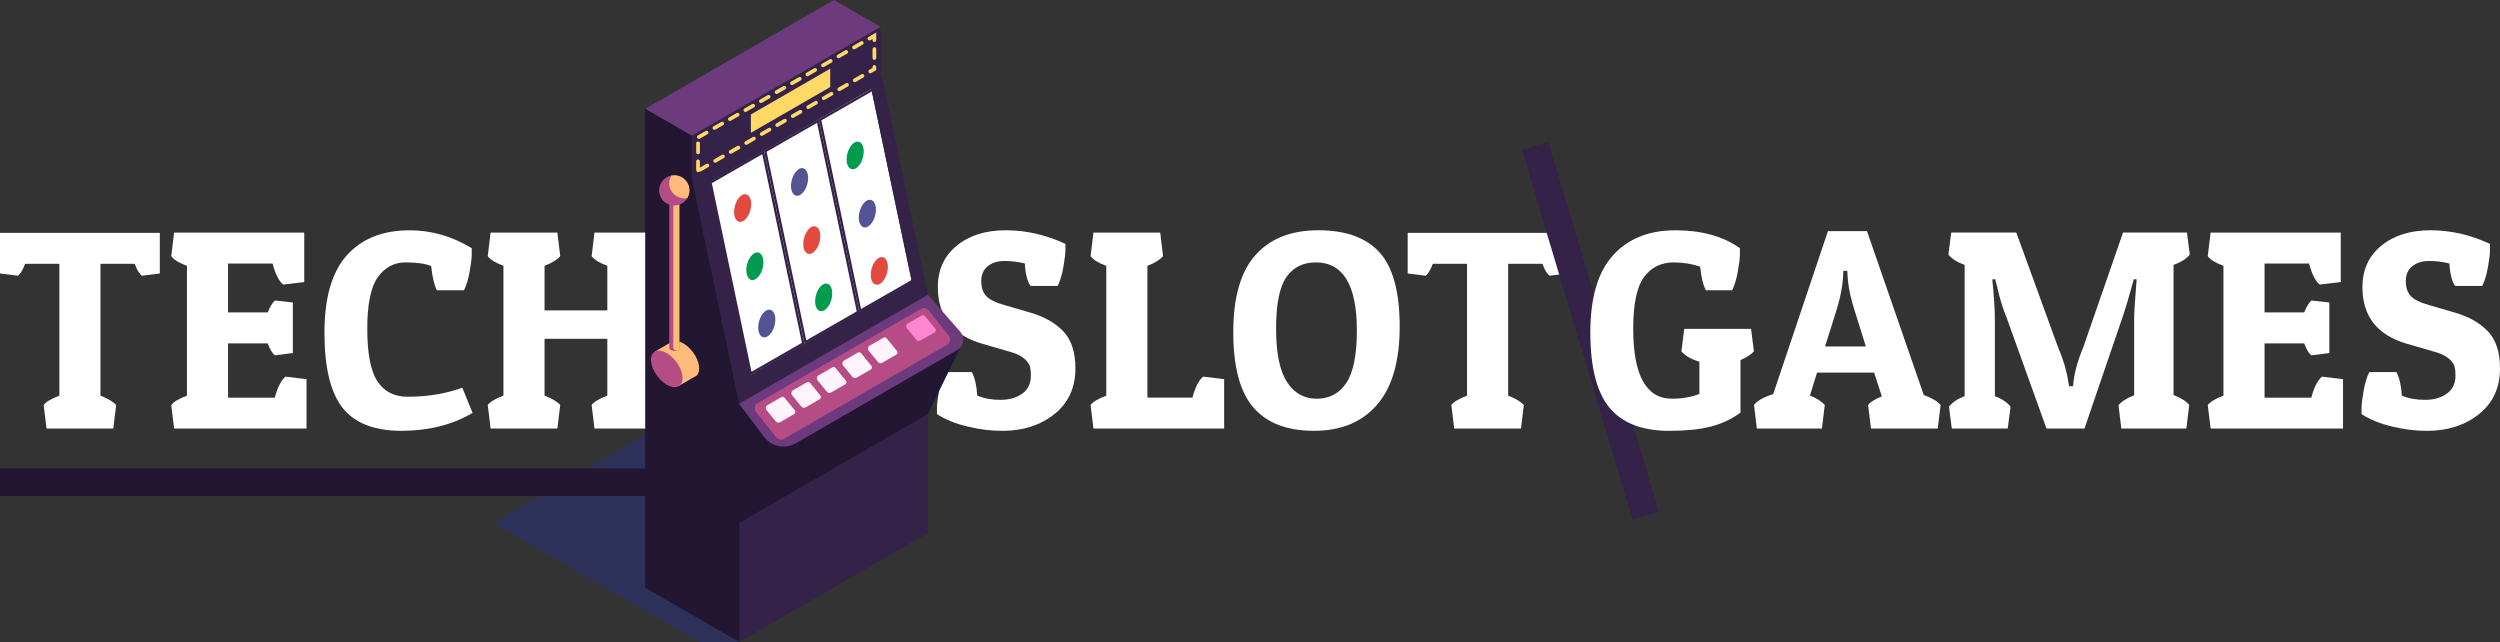 <?xml version="1.0" encoding="UTF-8"?>
<svg id="Layer_2" data-name="Layer 2" xmlns="http://www.w3.org/2000/svg" viewBox="0 0 835.01 214.42">
  <rect x="0" y="0" width="835.01" height="214.42" fill="#333333" stroke="none"/>
  <defs>
    <style>
      .cls-1 {
        fill: #535395;
      }

      .cls-1, .cls-2, .cls-3, .cls-4, .cls-5, .cls-6, .cls-7, .cls-8, .cls-9, .cls-10, .cls-11, .cls-12, .cls-13 {
        stroke-width: 0px;
      }

      .cls-2 {
        fill: #6d3b7d;
      }

      .cls-3 {
        fill: #352249;
      }

      .cls-4 {
        fill: #221633;
      }

      .cls-5 {
        fill: #ff86d1;
      }

      .cls-6 {
        fill: #ffd966;
      }

      .cls-7 {
        fill: #e34a3f;
      }

      .cls-8 {
        fill: #282e7f;
        opacity: .5;
      }

      .cls-9 {
        fill: #fff;
      }

      .cls-10 {
        fill: #fff4fc;
      }

      .cls-11 {
        fill: #ffbb7a;
      }

      .cls-12 {
        fill: #b64c85;
      }

      .cls-13 {
        fill: #009b4e;
      }
    </style>
  </defs>
  <g id="Layer_3" data-name="Layer 3">
    <g>
      <g>
        <path class="cls-9" d="m53.38,77.77v13.57l-6.01.76c-.83-.63-1.62-1.96-2.38-3.98h-11.44v44.02c2.54,1.01,4.29,2.06,5.24,3.13l-.95,7.87H15.54l-.95-7.87c.82-1.07,2.57-2.12,5.24-3.13v-44.02h-11.44c-.76,2.02-1.56,3.35-2.38,3.98L0,91.34v-13.57h53.38Z"/>
        <path class="cls-9" d="m102.38,143.14h-44.23l-.95-7.87c.83-1.07,2.57-2.12,5.24-3.13v-43.35c-2.61-.95-4.35-2.02-5.24-3.23l.95-7.87h43.47v16.51l-7.05.85c-1.46-1.26-2.64-3.6-3.53-7.02h-14.87v16.32h13.25c.76-1.9,1.56-3.23,2.38-3.98l6.01.66v16.89l-6.01.76c-.83-.63-1.62-1.96-2.38-3.98h-13.25v18.12h15.63c.83-3.29,2-5.63,3.53-7.02l7.05.85v16.51Z"/>
        <path class="cls-9" d="m144.03,88.87c-1.91-.82-4.77-1.23-8.58-1.23s-6.9,1.65-9.25,4.93c-2.35,3.29-3.53,9.04-3.53,17.27s1.13,14.06,3.38,17.5c2.26,3.45,5.61,5.17,10.06,5.17,6.8,0,12.9-1.01,18.3-3.04l3.43,8.44c-6.74,3.98-14.65,5.98-23.74,5.98s-15.65-2.56-19.68-7.68c-4.04-5.12-6.05-13.5-6.05-25.14s2.49-20.24,7.48-25.8c4.99-5.56,11.99-8.35,21.02-8.35,7.24,0,14.14,1.99,20.69,5.98v2.18c0,1.08-.22,2.91-.67,5.5-.45,2.59-1.08,4.71-1.91,6.36h-9.06c-.89-1.71-1.52-4.4-1.91-8.06Z"/>
        <path class="cls-9" d="m202.85,113.16h-20.97v18.97c2.54,1.01,4.29,2.06,5.24,3.13l-.95,7.87h-22.31l-.95-7.87c.83-1.07,2.57-2.12,5.24-3.13v-43.35c-2.61-.95-4.35-2.02-5.24-3.23l.95-7.87h22.31l.95,7.87c-1.02,1.2-2.76,2.28-5.24,3.23v14.89h20.97v-14.89c-2.61-.95-4.35-2.02-5.24-3.23l.95-7.87h22.31l.95,7.87c-1.02,1.2-2.76,2.28-5.24,3.23v43.35c2.54,1.01,4.29,2.06,5.24,3.13l-.95,7.87h-22.31l-.95-7.87c.83-1.07,2.57-2.12,5.24-3.13v-18.97Z"/>
      </g>
      <g>
        <path class="cls-9" d="m342.33,88.02c-2.16-.57-4.42-.85-6.77-.85s-4.24.59-5.67,1.76c-1.43,1.17-2.15,2.81-2.15,4.93s.54,3.78,1.62,4.98c1.08,1.2,3.21,2.25,6.39,3.13l8.48,2.47c4.58,1.33,8.21,3.4,10.91,6.21,2.7,2.81,4.05,6.94,4.05,12.38,0,6.45-2.34,11.54-7.01,15.27-4.67,3.73-10.47,5.6-17.4,5.6-3.81,0-7.74-.49-11.77-1.47-4.04-.98-7.39-2.36-10.06-4.13v-2.18c0-1.07.22-2.91.67-5.5.44-2.59,1.08-4.71,1.91-6.36h9.06c1.02,1.96,1.62,4.59,1.81,7.87,2.22.95,4.81,1.42,7.77,1.42s5.39-.7,7.29-2.09c1.91-1.39,2.86-3.38,2.86-5.98,0-1.2-.1-2.2-.29-2.99-.19-.79-.78-1.64-1.76-2.56-.99-.92-2.4-1.66-4.24-2.23l-9.82-2.85c-9.98-2.85-14.97-9.17-14.97-18.97,0-5.75,2.1-10.36,6.29-13.8,4.19-3.45,9.68-5.17,16.44-5.17s13.39,1.52,19.88,4.55v2.18c0,1.08-.22,2.91-.67,5.5-.45,2.59-1.08,4.71-1.91,6.36h-9.06c-1.08-1.52-1.72-4.02-1.91-7.49Z"/>
        <path class="cls-9" d="m408.87,143.14h-43.66l-.95-7.87c.83-1.07,2.57-2.12,5.24-3.13v-43.35c-2.61-.95-4.35-2.02-5.24-3.23l.95-7.87h22.31l.95,7.87c-1.02,1.2-2.76,2.28-5.24,3.23v44.02h15.06c.83-3.29,2-5.63,3.53-7.02l7.05.85v16.51Z"/>
        <path class="cls-9" d="m438.9,143.89c-9.02,0-15.78-2.59-20.26-7.78-4.48-5.19-6.72-13.58-6.72-25.19s2.46-20.17,7.39-25.71c4.92-5.53,11.95-8.3,21.07-8.3s15.92,2.47,20.4,7.4c4.48,4.93,6.72,13.19,6.72,24.76s-2.51,20.27-7.53,26.09c-5.02,5.82-12.04,8.73-21.07,8.73Zm-9.25-51.32c-2.29,3.29-3.43,9.01-3.43,17.17s1.21,14.1,3.62,17.84c2.42,3.73,5.74,5.6,9.96,5.6s7.51-1.76,9.87-5.27c2.35-3.51,3.53-9.34,3.53-17.5,0-15.18-4.58-22.77-13.73-22.77-4.26,0-7.53,1.65-9.82,4.93Z"/>
        <path class="cls-9" d="m523.55,77.77v13.57l-6,.76c-.83-.63-1.62-1.96-2.38-3.98h-11.44v44.02c2.54,1.01,4.29,2.06,5.24,3.13l-.95,7.87h-22.31l-.95-7.87c.83-1.07,2.57-2.12,5.24-3.13v-44.02h-11.44c-.76,2.02-1.56,3.35-2.38,3.98l-6.01-.76v-13.57h53.38Z"/>
      </g>
      <rect class="cls-3" x="526.59" y="45.94" width="9.23" height="128.99" transform="translate(-9.35 157.05) rotate(-16.67)"/>
      <g>
        <path class="cls-9" d="m559.14,87.64c-4.32,0-7.67,1.65-10.06,4.93-2.38,3.29-3.58,9.01-3.58,17.17,0,15.62,4.32,23.43,12.96,23.43,3.43,0,6.48-.54,9.15-1.61v-10.72c-2.92-.95-4.93-2.12-6.01-3.51l.95-7.49h22.31l.95,7.49c-.83,1.01-2.32,1.99-4.48,2.94v17.55c-3.05,2.21-6.4,3.78-10.06,4.7-3.66.92-8.21,1.38-13.68,1.38-9.09,0-15.76-2.58-20.02-7.73-4.26-5.15-6.39-13.53-6.39-25.14s2.53-20.19,7.58-25.76c5.05-5.56,11.98-8.35,20.78-8.35s16,1.99,21.59,5.98v2.18c0,1.08-.22,2.91-.67,5.5-.45,2.59-1.08,4.71-1.91,6.36h-8.77c-.95-1.77-1.59-4.4-1.91-7.87-2.73-.95-5.66-1.42-8.77-1.42Z"/>
        <path class="cls-9" d="m623.58,77.2l18.97,54.74c2.67.95,4.54,2.06,5.62,3.32l-.95,7.87h-22.31l-.95-7.87c.76-1.01,2.29-1.96,4.58-2.85l-2.57-7.97h-19.07l-2.38,7.68c2.22.89,3.88,1.93,4.96,3.13l-.95,7.87h-21.73l-.95-7.87c1.14-1.45,3.27-2.66,6.39-3.6l18.3-54.45h13.06Zm-7.91,13.28c0,3.86-.79,8.35-2.38,13.47l-3.72,11.76h13.63l-3.62-11.57c-1.46-4.43-2.29-8.44-2.48-12.05l-.1-1.61h-1.33Z"/>
        <path class="cls-9" d="m712.8,107.37c0-2.53.22-6.45.67-11.76l.19-2.28-.95-.09c-1.46,5.38-2.73,9.65-3.81,12.81l-12.68,37.09h-12.68l-13.34-37.09c-1.21-2.85-2.29-6.39-3.24-10.63l-.57-2.18-.95.09c.57,5.63.86,10.31.86,14.04v24.95c2.35.89,4.1,2.06,5.24,3.51l-.95,7.3h-18.68l-.95-7.3c1.14-1.45,2.89-2.62,5.24-3.51v-43.83c-2.61-.95-4.42-2.12-5.43-3.51l.95-7.31h21.73l13.92,38.23c1.78,4.17,2.92,8,3.43,11.48l.29,1.61h1.33c.25-3.86,1.4-8.22,3.43-13.09l13.25-38.23h21.35l.95,7.31c-1.02,1.39-2.83,2.56-5.43,3.51v43.45c2.48.95,4.23,2.06,5.24,3.32l-.95,7.87h-21.73l-.95-7.78c1.02-1.26,2.76-2.37,5.24-3.32v-24.67Z"/>
        <path class="cls-9" d="m782.58,143.14h-44.23l-.95-7.87c.83-1.07,2.57-2.12,5.24-3.13v-43.35c-2.61-.95-4.35-2.02-5.24-3.23l.95-7.87h43.47v16.51l-7.05.85c-1.46-1.26-2.64-3.6-3.53-7.02h-14.87v16.32h13.25c.76-1.9,1.56-3.23,2.38-3.98l6.01.66v16.89l-6.01.76c-.83-.63-1.62-1.96-2.38-3.98h-13.25v18.12h15.63c.83-3.29,2-5.63,3.53-7.02l7.05.85v16.51Z"/>
        <path class="cls-9" d="m818.13,88.02c-2.16-.57-4.42-.85-6.77-.85s-4.24.59-5.67,1.76c-1.43,1.17-2.14,2.81-2.14,4.93s.54,3.78,1.62,4.98c1.08,1.2,3.21,2.25,6.39,3.13l8.48,2.47c4.58,1.33,8.21,3.4,10.92,6.21,2.7,2.81,4.05,6.94,4.05,12.38,0,6.45-2.33,11.54-7.01,15.27-4.67,3.73-10.47,5.6-17.4,5.6-3.81,0-7.74-.49-11.77-1.47-4.04-.98-7.39-2.36-10.06-4.13v-2.18c0-1.07.22-2.91.67-5.5.44-2.59,1.08-4.71,1.91-6.36h9.06c1.02,1.96,1.62,4.59,1.81,7.87,2.22.95,4.81,1.42,7.77,1.42s5.39-.7,7.29-2.09c1.91-1.39,2.86-3.38,2.86-5.98,0-1.2-.09-2.2-.29-2.99-.19-.79-.78-1.64-1.76-2.56-.99-.92-2.4-1.66-4.24-2.23l-9.82-2.85c-9.98-2.85-14.97-9.17-14.97-18.97,0-5.75,2.1-10.36,6.29-13.8,4.19-3.45,9.68-5.17,16.44-5.17s13.39,1.52,19.88,4.55v2.18c0,1.08-.22,2.91-.67,5.5-.45,2.59-1.08,4.71-1.91,6.36h-9.06c-1.08-1.52-1.72-4.02-1.91-7.49Z"/>
      </g>
      <g id="slot_machine_1">
        <polygon class="cls-8" points="302.51 174.65 233.62 134.87 164.73 174.65 233.62 214.42 246.89 214.42 242.82 209.11 302.51 174.65"/>
        <polygon class="cls-2" points="294.13 9 231.1 45.36 215.5 36.36 278.53 0 294.13 9"/>
        <polygon class="cls-3" points="294.13 23.58 231.1 59.94 231.1 45.36 294.13 9 294.13 23.58"/>
        <polygon class="cls-6" points="277.29 29.08 250.8 44.36 250.8 38.23 277.29 22.95 277.29 29.08"/>
        <polygon class="cls-3" points="309.92 178.07 246.89 214.42 246.89 134.82 309.92 98.47 309.92 178.07"/>
        <path class="cls-6" d="m287.81,13.75c-.11,0-.21.03-.31.08l-1.63.94s0,0,0,0h0s0,0,0,0h0s0,0,0,0h0s0,0,0,0h0c-.51.29-.93.54-.93.54-.3.17-.4.55-.23.85.12.2.32.31.54.31.11,0,.21-.03.31-.08l2.59-1.49c.3-.17.4-.55.23-.85-.12-.2-.32-.31-.54-.31h0Zm-5.18,2.99c-.11,0-.21.03-.31.08l-.41.24s0,0,0,0h0s0,0,0,0h0s0,0,0,0h-.02s0,.01,0,.01h0c-.74.43-2.14,1.23-2.14,1.23-.3.17-.4.55-.23.85.12.2.32.31.54.31.11,0,.21-.03.31-.08l2.59-1.49c.3-.17.4-.55.23-.85-.12-.2-.32-.31-.54-.31h0Zm-5.18,2.99c-.11,0-.21.03-.31.08l-2.12,1.22s0,0,0,0h0s0,0,0,0h0s-.01,0-.02.01h0s0,0,0,0h0s-.02.01-.03.02h0c-.25.14-.41.24-.41.24-.3.17-.4.55-.23.85.12.2.32.31.54.31.11,0,.21-.03.31-.08l2.59-1.49c.3-.17.4-.55.23-.85-.12-.2-.32-.31-.54-.31h0Zm-5.18,2.99c-.11,0-.21.03-.31.08,0,0-1.06.61-1.82,1.05h0s-.02.01-.03.02l-.74.43c-.3.17-.4.55-.23.85.12.2.32.31.54.31.11,0,.21-.03.31-.08l2.59-1.49c.3-.17.4-.55.23-.85-.12-.2-.32-.31-.54-.31h0Zm-5.18,2.99c-.1,0-.21.03-.31.08l-2.55,1.47h0s0,0,0,0c0,0,0,0,0,0h-.01s0,0,0,0h0s0,0,0,0h0s0,0,0,0h0s0,0,0,0c0,0,0,0,0,0h0s0,0,0,0h0c-.3.17-.4.56-.23.85.12.2.32.31.54.31.11,0,.21-.03.31-.08l2.59-1.49c.3-.17.4-.55.23-.85-.12-.2-.32-.31-.54-.31h0Zm-5.18,2.99c-.11,0-.21.03-.31.08,0,0-.85.49-1.58.91h0s0,0-.01,0h0s0,0,0,0h0s0,0,0,0h0s0,0,0,0h0s0,0,0,0h0s0,0,0,0h0s0,0,0,0h0s0,0,0,0h0s0,0,0,0h0s0,0,0,0l-.95.55c-.3.17-.4.55-.23.85.12.2.32.31.54.31.11,0,.21-.03.31-.08l2.59-1.49c.3-.17.4-.55.23-.85-.12-.2-.32-.31-.54-.31h0Zm-5.18,2.99c-.11,0-.21.03-.31.08l-2.59,1.49c-.3.17-.4.55-.23.85.12.2.32.31.54.31.11,0,.21-.03.31-.08l2.59-1.49c.3-.17.4-.55.23-.85-.12-.2-.32-.31-.54-.31h0Zm-5.18,2.99c-.11,0-.21.03-.31.08l-2.59,1.49c-.3.17-.4.55-.23.85.12.2.32.31.54.31.11,0,.21-.03.31-.08l2.59-1.49c.3-.17.4-.55.23-.85-.12-.2-.32-.31-.54-.31h0Zm-5.18,2.99c-.11,0-.21.03-.31.08l-2.59,1.49c-.3.17-.4.55-.23.85.12.2.32.31.54.31.11,0,.21-.03.31-.08l2.59-1.49c.3-.17.4-.55.23-.85-.12-.2-.32-.31-.54-.31h0Zm-5.18,2.99c-.11,0-.21.03-.31.08l-1.3.75s0,0,0,0l-.04.02s0,0,0,0h0s0,0-.01,0h-.01s0,0,0,0h0s0,0,0,0h0s0,0-.01,0h0c-.61.35-1.2.69-1.2.69-.3.17-.4.55-.23.85.12.2.32.31.54.31.11,0,.21-.03.31-.08l2.59-1.49c.3-.17.4-.55.23-.85-.12-.2-.32-.31-.54-.31h0Zm-5.18,2.99c-.11,0-.21.03-.31.08,0,0-.59.34-1.21.7h0s0,0,0,0l-1.38.8c-.3.17-.4.55-.23.85.12.2.32.31.54.31.11,0,.21-.03.31-.08l2.59-1.49c.3-.17.4-.55.23-.85-.12-.2-.32-.31-.54-.31h0Zm-2.86,3.61c-.34,0-.62.28-.62.62v2.99c0,.34.28.62.62.62s.62-.28.62-.62v-2.99c0-.34-.28-.62-.62-.62h0Zm0,5.98c-.34,0-.62.28-.62.62v2.99c0,.34.28.62.62.62.15,0,.28-.05.39-.14.05.01.11.02.16.02.11,0,.21-.03.31-.08l.19-.11s0,0,0,0h0s0,0,0,0h0s0,0,0,0h0s0,0,0,0h0s0,0,.01,0h0s0,0,.01,0h0s0,0,0,0h0c.64-.37,2.35-1.36,2.35-1.36.3-.17.4-.55.23-.85-.12-.2-.32-.31-.54-.31-.11,0-.21.03-.31.08l-2.2,1.27v-2.11c0-.34-.28-.62-.62-.62h0Zm8.31-1.61c-.11,0-.21.03-.31.08l-2.59,1.49c-.3.17-.4.55-.23.85.12.2.32.31.54.31.11,0,.21-.03.31-.08l2.59-1.5c.3-.17.4-.55.23-.85-.12-.2-.32-.31-.54-.31h0Zm5.18-2.99c-.11,0-.21.03-.31.08l-2.59,1.49c-.3.17-.4.55-.23.85.12.2.32.31.54.31.11,0,.21-.03.31-.08l.69-.4s0,0,0,0h0s0,0,.01,0h0s0,0,0,0h0s0,0,.01,0h0c.77-.44,1.86-1.07,1.86-1.07.3-.17.4-.55.23-.85-.12-.2-.32-.31-.54-.31h0Zm5.18-2.99c-.11,0-.21.03-.31.08l-2.59,1.49c-.3.17-.4.55-.23.85.12.2.32.31.54.31.11,0,.21-.03.31-.08l2.37-1.37s0,0,0,0h0s0,0,0,0h.01c.13-.08.2-.12.2-.12.3-.17.4-.55.23-.85-.12-.2-.32-.31-.54-.31h0Zm5.18-2.99c-.11,0-.21.03-.31.08l-2.59,1.49c-.3.17-.4.55-.23.85.12.2.32.31.54.31.11,0,.21-.03.31-.08,0,0,.95-.55,1.7-.98h0s0,0,0,0l.88-.51c.3-.17.4-.55.23-.85-.12-.2-.32-.31-.54-.31h0Zm5.18-2.99c-.11,0-.21.03-.31.08l-2.59,1.49c-.3.17-.4.55-.23.85.12.2.32.31.54.31.1,0,.21-.03.31-.08l2.59-1.49c.3-.17.4-.55.23-.85-.12-.2-.32-.31-.54-.31h0Zm5.18-2.99c-.11,0-.21.03-.31.08l-2.59,1.49c-.3.17-.4.55-.23.85.12.2.32.31.54.31.11,0,.21-.03.31-.08,0,0,.73-.42,1.41-.82h.01s0,0,0,0h0s0,0,0,0h0s0,0,0,0h.02s0-.01,0-.01h0s0,0,0,0l1.13-.65c.3-.17.4-.55.23-.85-.12-.2-.32-.31-.54-.31h0Zm5.18-2.99c-.11,0-.21.03-.31.08l-2.59,1.49c-.3.17-.4.55-.23.85.12.2.32.31.54.31.11,0,.21-.03.31-.08l2.59-1.49c.3-.17.4-.55.23-.85-.12-.2-.32-.31-.54-.31h0Zm5.18-2.99c-.11,0-.21.03-.31.08l-2.59,1.49c-.3.17-.4.55-.23.85.12.2.32.31.54.31.1,0,.21-.03.31-.08l2.59-1.5c.3-.17.4-.55.23-.85-.12-.2-.32-.31-.54-.31h0Zm5.18-2.99c-.11,0-.21.03-.31.08l-2.59,1.49c-.3.17-.4.55-.23.85.12.2.32.31.54.31.11,0,.21-.03.31-.08l2.59-1.49c.3-.17.4-.55.23-.85-.12-.2-.32-.31-.54-.31h0Zm5.18-2.99c-.11,0-.21.03-.31.08l-2.59,1.49c-.3.17-.4.55-.23.85.12.2.32.31.54.31.11,0,.21-.03.31-.08l1.63-.94s0,0,0,0h0s0,0,.01,0h0s0,0,0,0h0c.51-.3.94-.54.94-.54.3-.17.4-.55.23-.85-.12-.2-.32-.31-.54-.31h0Zm3.97-2.97c-.34,0-.62.28-.62.62v.32l-1.07.62c-.3.17-.4.55-.23.85.12.2.32.31.54.31.11,0,.21-.03.31-.08,0,0,1.52-.88,1.68-.97h0s0,0,0,0h0s0,0,0,0h0s0,0,0,0h0s0,0,0,0h0s0,0,0,0h0s0,0,0,0h0s0,0,0,0h0,0s0,0,0,0h0v-1.04c0-.34-.28-.62-.62-.62h0Zm0-5.98c-.34,0-.62.28-.62.62v2.99c0,.34.28.62.62.62s.62-.28.62-.62v-2.99c0-.34-.28-.62-.62-.62h0Zm.62-4.92l-1.25.72h0c-.66.38-1.34.78-1.34.78-.3.17-.4.55-.23.85.12.2.32.31.54.31.11,0,.21-.03.31-.08l.72-.42v.4c0,.34.28.62.62.62s.62-.28.62-.62v-2.56h0Z"/>
        <polygon class="cls-3" points="309.92 98.47 246.89 134.82 231.1 59.61 294.13 23.25 309.92 98.47"/>
        <polygon class="cls-9" points="304.55 94.1 250.6 125.22 237.08 60.84 291.03 29.72 304.55 94.1"/>
        <g>
          <path class="cls-3" d="m254.6,51.51l13.25,62.99-16.85,9.67-13.25-62.99,16.85-9.67h0Zm.55-1.22l-18.29,10.5,13.59,64.61,18.29-10.5-13.59-64.61h0Z"/>
          <path class="cls-3" d="m272.9,41.02l13.25,62.99-16.85,9.67-13.25-62.99,16.85-9.67h0Zm.55-1.22l-18.29,10.5,13.59,64.61,18.29-10.5-13.59-64.61h0Z"/>
          <path class="cls-3" d="m291.19,30.54l13.25,62.99-16.85,9.67-13.25-62.99,16.85-9.67h0Zm.55-1.22l-18.29,10.5,13.59,64.61,18.29-10.5-13.59-64.61h0Z"/>
        </g>
        <polygon class="cls-4" points="267.56 147.05 252.42 143.76 252.75 149.14 256.2 153.67 256.05 153.76 245.44 175.51 309.92 138.29 320.79 116.01 267.56 147.05"/>
        <path class="cls-4" d="m256.54,147.68c-.7-.89-1.4-1.78-2.08-2.69l-7.57-10.16h0s-15.8-75.22-15.8-75.22v-14.25l-15.59-9v80.32h0v79.6l31.39,18.14v-39.75l10.31-22.22c1.15-1.76.54-3.24-.66-4.78Z"/>
        <path class="cls-2" d="m319.68,116.95l-53.92,31.11c-3.57,2.06-8.11,1.13-10.58-2.17l-8.29-11.06,63.03-36.36,10.78,12.29c1.69,1.92,1.19,4.91-1.02,6.19Z"/>
        <path class="cls-12" d="m316.36,115.12l-54.54,31.46c-.85.49-1.94.28-2.55-.49l-6.76-8.52c-.75-.95-.49-2.35.56-2.95l54.54-31.46c.85-.49,1.94-.28,2.55.49l6.76,8.52c.75.95.49,2.35-.56,2.95Z"/>
        <g>
          <path class="cls-10" d="m265.27,138.29l-4.74,2.73c-.46.27-1.05.16-1.39-.25l-3.12-3.81c-.43-.52-.28-1.3.3-1.64l4.65-2.69c.35-.2.79-.12,1.04.19l3.47,4.25c.32.39.21.97-.22,1.22Z"/>
          <path class="cls-10" d="m273.8,133.33l-4.74,2.73c-.46.27-1.05.16-1.39-.25l-3.12-3.81c-.43-.52-.28-1.3.3-1.64l4.65-2.69c.35-.2.79-.12,1.04.19l3.47,4.25c.32.39.21.97-.22,1.22Z"/>
          <path class="cls-10" d="m282.32,128.37l-4.74,2.73c-.46.27-1.05.16-1.39-.25l-3.12-3.81c-.43-.52-.28-1.3.3-1.64l4.65-2.69c.35-.2.79-.12,1.04.19l3.47,4.25c.32.39.21.97-.22,1.22Z"/>
          <path class="cls-10" d="m290.85,123.41l-4.74,2.73c-.46.27-1.05.16-1.39-.25l-3.12-3.81c-.43-.52-.28-1.3.3-1.64l4.65-2.69c.35-.2.79-.12,1.04.19l3.47,4.25c.32.39.21.97-.22,1.22Z"/>
          <path class="cls-10" d="m299.38,118.45l-4.74,2.73c-.46.27-1.05.16-1.39-.25l-3.12-3.81c-.43-.52-.28-1.3.3-1.64l4.65-2.69c.35-.2.79-.12,1.04.19l3.47,4.25c.32.39.21.97-.22,1.22Z"/>
          <path class="cls-5" d="m312.18,111.01l-4.74,2.73c-.46.27-1.05.16-1.39-.25l-3.12-3.81c-.43-.52-.28-1.3.3-1.64l4.65-2.69c.35-.2.79-.12,1.04.19l3.47,4.25c.32.39.21.97-.22,1.22Z"/>
        </g>
        <g>
          <g>
            <ellipse class="cls-11" cx="228.24" cy="119.98" rx="3.97" ry="7.03" transform="translate(-26.28 161.29) rotate(-36.95)"/>
            <polygon class="cls-11" points="218.73 117.44 224.16 114.26 231.7 125.97 226.72 128.93 218.73 117.44"/>
            <ellipse class="cls-12" cx="222.71" cy="123.23" rx="3.97" ry="7.03" transform="translate(-29.35 158.62) rotate(-36.95)"/>
          </g>
          <g>
            <path class="cls-12" d="m226.9,63.6v52.6h0c0,.25-.16.5-.49.69-.15.09-.33.16-.52.2-.61.15-1.35.09-1.86-.2-.33-.19-.49-.44-.49-.69h0v-52.6h3.37Z"/>
            <path class="cls-11" d="m226.9,63.6v52.6h0c0,.25-.16.5-.49.69-.15.09-.33.16-.52.2-.19-.05-.36-.11-.52-.2-.33-.19-.49-.44-.49-.69h0v-52.6h2.03Z"/>
            <path class="cls-12" d="m230.26,63.6c0,.94-.26,1.82-.7,2.57,0,0,0,.02-.01.02-.89,1.47-2.49,2.45-4.34,2.45s-3.57-1.06-4.43-2.63c-.4-.72-.62-1.54-.62-2.42,0-2.08,1.26-3.87,3.06-4.64.32-.14.66-.24,1.01-.32.32-.06.64-.09.98-.09.2,0,.39.01.58.03,2.52.29,4.47,2.43,4.47,5.02Z"/>
            <path class="cls-11" d="m230.26,63.6c0,.94-.26,1.82-.7,2.57-.32.06-.65.09-.98.09-1.91,0-3.57-1.06-4.43-2.63-.4-.72-.62-1.55-.62-2.42,0-.94.26-1.82.71-2.58.32-.06.64-.09.98-.09.2,0,.39.01.58.03,2.52.29,4.47,2.43,4.47,5.02Z"/>
          </g>
        </g>
        <g>
          <ellipse class="cls-7" cx="248.05" cy="69.49" rx="4.74" ry="2.68" transform="translate(117.34 291.47) rotate(-75.16)"/>
          <ellipse class="cls-13" cx="252.13" cy="88.93" rx="4.74" ry="2.68" transform="translate(101.59 309.87) rotate(-75.16)"/>
          <ellipse class="cls-1" cx="256.11" cy="108.05" rx="4.74" ry="2.68" transform="translate(86.06 327.95) rotate(-75.16)"/>
        </g>
        <g>
          <path class="cls-1" d="m269.59,57.52c.74,1.82.21,4.75-1.19,6.55-1.4,1.79-3.13,1.77-3.87-.05-.74-1.82-.21-4.75,1.19-6.55,1.4-1.79,3.13-1.77,3.87.05Z"/>
          <ellipse class="cls-7" cx="271.14" cy="80.2" rx="4.74" ry="2.68" transform="translate(124.17 321.75) rotate(-75.16)"/>
          <ellipse class="cls-13" cx="275.13" cy="99.32" rx="4.74" ry="2.68" transform="translate(108.64 339.83) rotate(-75.16)"/>
        </g>
        <g>
          <path class="cls-13" d="m288.16,48.67c.74,1.82.21,4.75-1.19,6.55-1.4,1.79-3.13,1.77-3.87-.05-.74-1.82-.21-4.75,1.19-6.55,1.4-1.79,3.13-1.77,3.87.05Z"/>
          <ellipse class="cls-1" cx="289.71" cy="71.35" rx="4.74" ry="2.68" transform="translate(146.53 333.12) rotate(-75.16)"/>
          <path class="cls-7" d="m296.22,87.24c.74,1.82.21,4.75-1.19,6.55-1.4,1.79-3.13,1.77-3.87-.05s-.21-4.75,1.19-6.55c1.4-1.79,3.13-1.77,3.87.05Z"/>
        </g>
      </g>
      <rect class="cls-4" x="117.11" y="39.34" width="9.23" height="243.45" transform="translate(282.79 39.34) rotate(90)"/>
    </g>
  </g>
</svg>